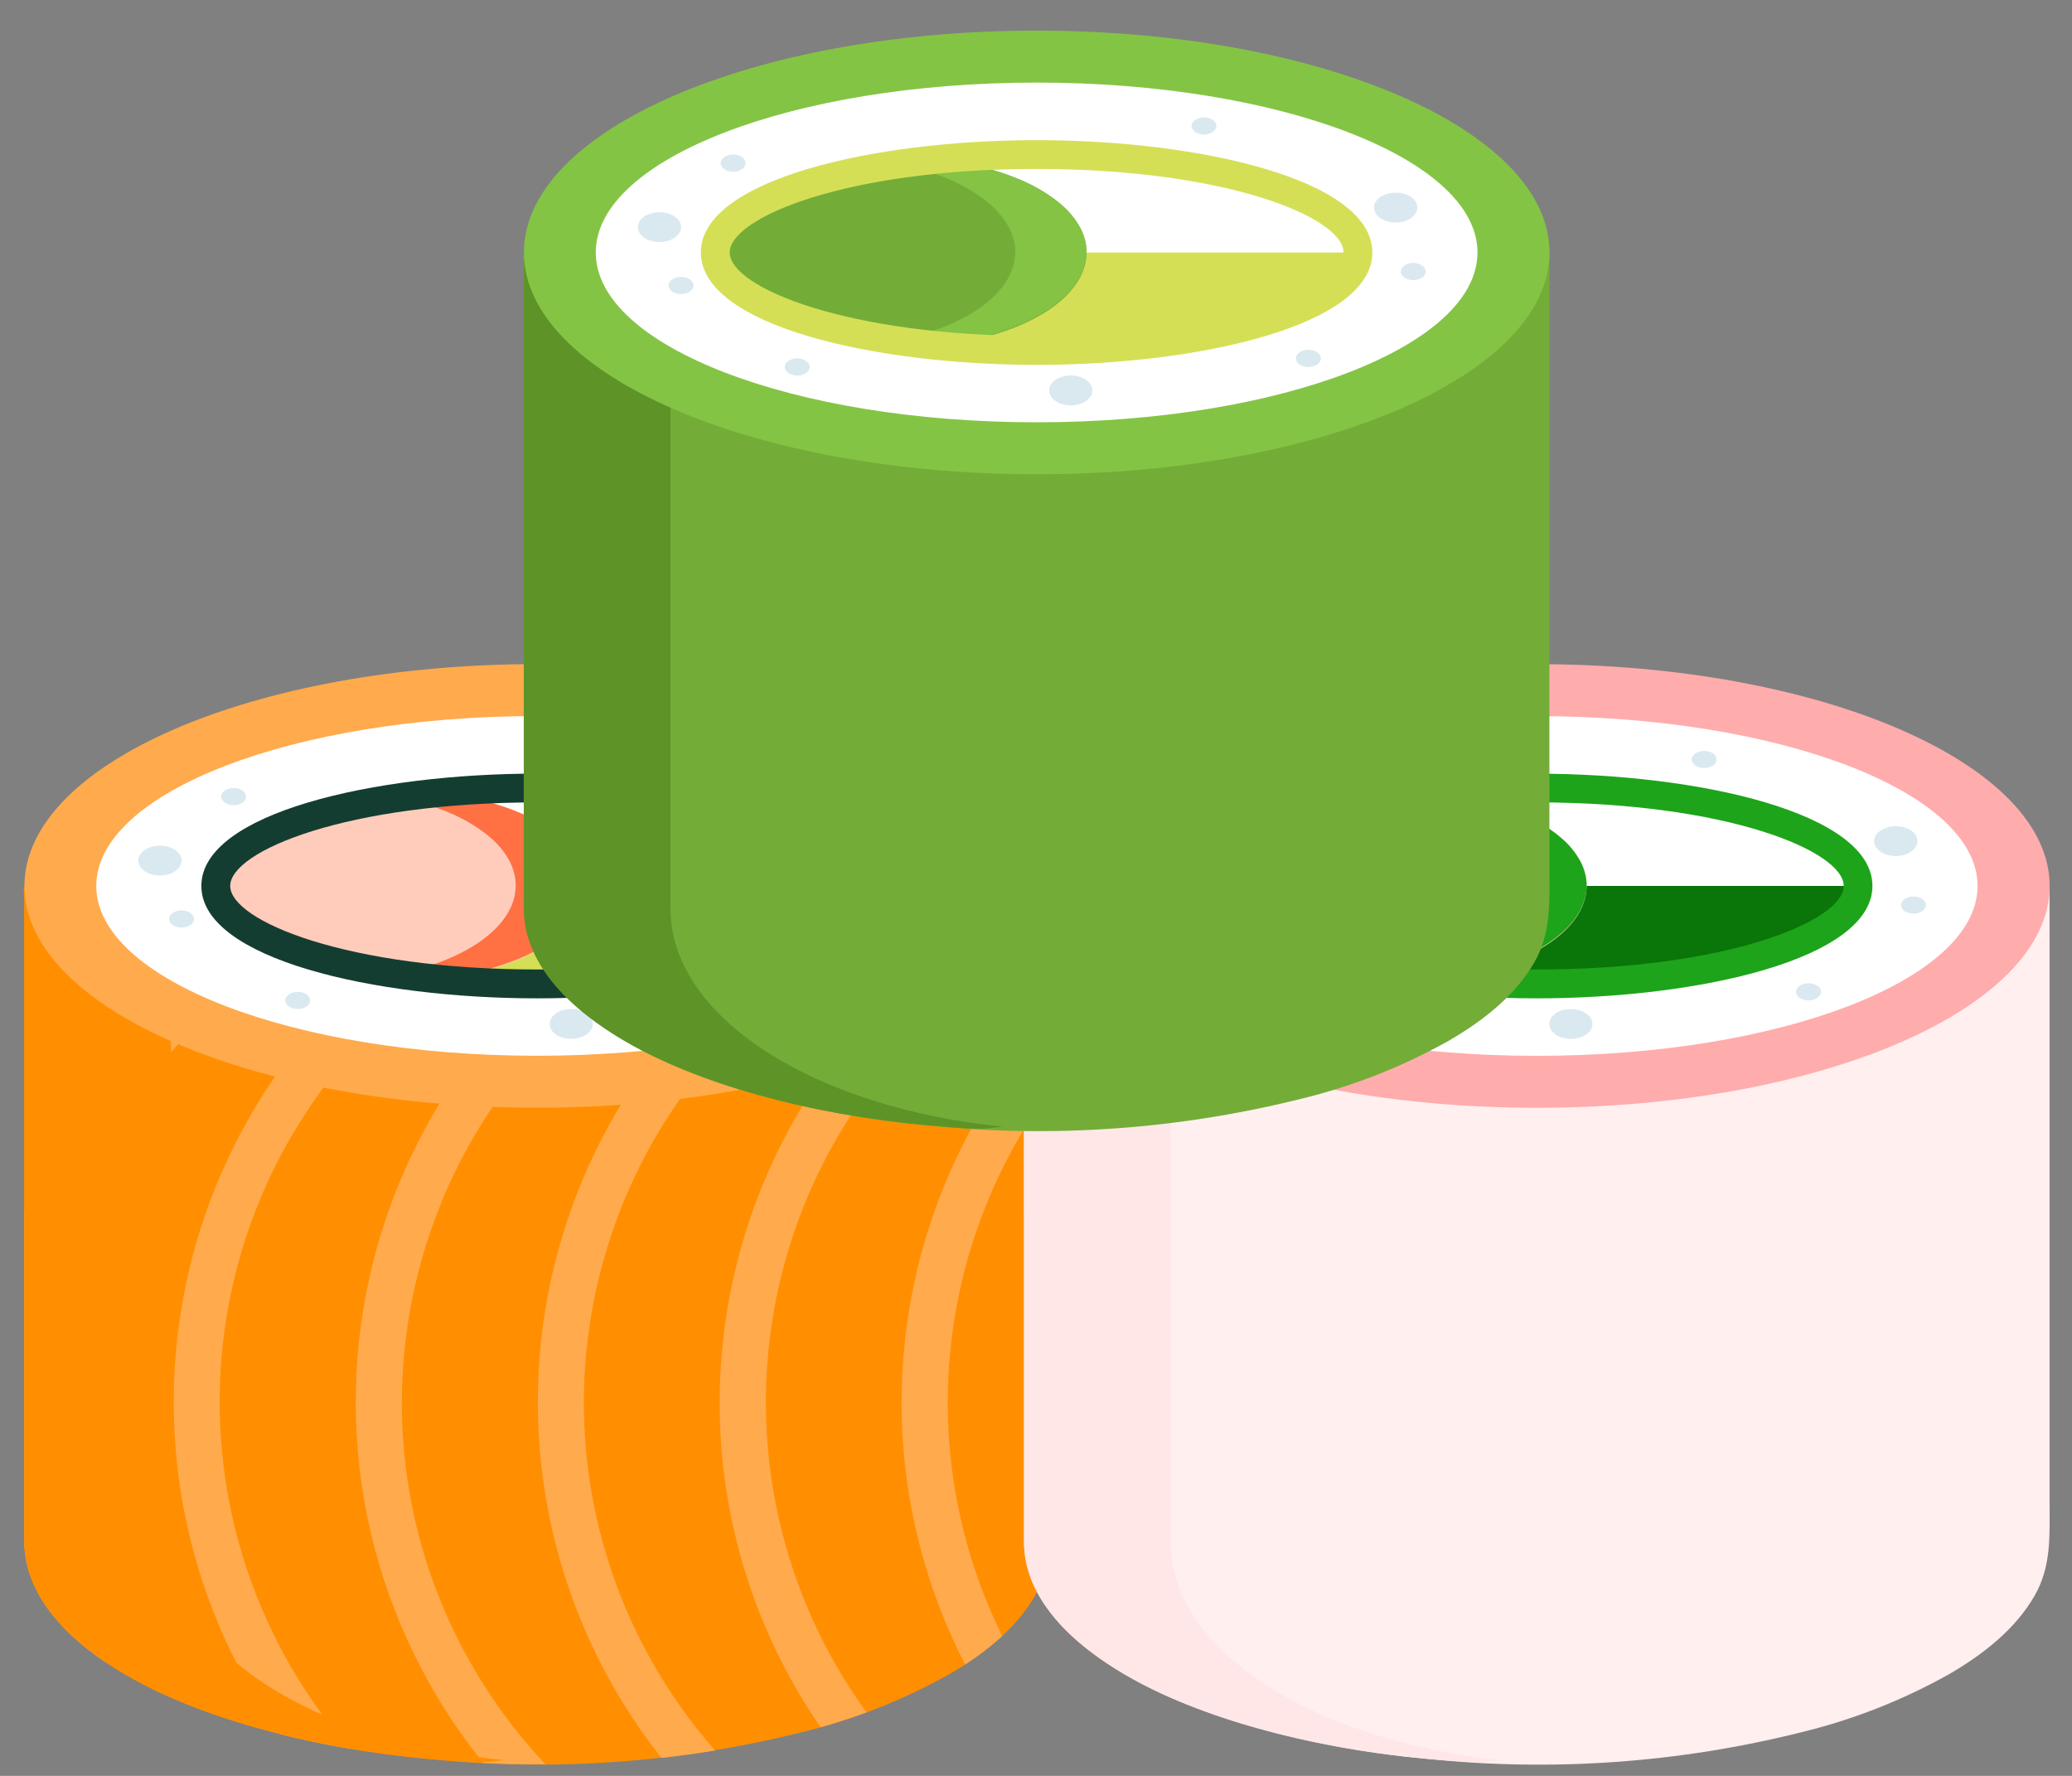 <svg width="28" height="24" viewBox="0 0 28 24" fill="none" xmlns="http://www.w3.org/2000/svg">
<rect x="0" y="0" width="28" height="24" fill="#808080" stroke="none"/>
<path d="M14.188 11.973V20.307C14.188 20.749 14.215 21.165 13.986 21.566C13.724 22.021 13.286 22.359 12.838 22.62C12.208 22.975 11.531 23.242 10.827 23.412C9.177 23.824 7.468 23.945 5.776 23.77C4.937 23.695 4.107 23.538 3.299 23.301C2.56 23.079 1.815 22.776 1.201 22.3C0.735 21.938 0.338 21.448 0.328 20.834C0.328 20.716 0.328 20.598 0.328 20.48V12.14C0.328 12.108 0.311 12.02 0.328 11.992C0.37 11.922 0.774 11.973 0.862 11.973H14.187H14.188Z" fill="#FF8F00"/>
<path d="M12.184 18.953C12.183 20.185 12.478 21.399 13.043 22.495C13.22 22.381 13.388 22.252 13.543 22.109C12.966 20.938 12.721 19.632 12.835 18.333C12.949 17.033 13.417 15.789 14.188 14.737V13.758C12.898 15.181 12.184 17.032 12.184 18.953Z" fill="#FFAA4D"/>
<path d="M9.725 18.953C9.723 20.52 10.199 22.051 11.088 23.342C11.298 23.282 11.508 23.216 11.71 23.142C11.107 22.312 10.691 21.362 10.489 20.357C10.288 19.352 10.305 18.314 10.54 17.316C10.775 16.318 11.223 15.383 11.853 14.573C12.482 13.764 13.279 13.1 14.188 12.626V11.977H14.09C12.783 12.615 11.681 13.607 10.909 14.84C10.137 16.073 9.727 17.498 9.725 18.953Z" fill="#FFAA4D"/>
<path d="M7.89 18.953C7.892 17.322 8.451 15.741 9.475 14.472C10.498 13.203 11.924 12.321 13.517 11.973H11.632C10.589 12.48 9.673 13.215 8.951 14.123C8.23 15.031 7.721 16.089 7.463 17.22C7.204 18.351 7.203 19.525 7.458 20.656C7.713 21.788 8.219 22.847 8.938 23.757C9.181 23.73 9.423 23.697 9.664 23.657C8.52 22.357 7.889 20.684 7.89 18.953Z" fill="#FFAA4D"/>
<path d="M5.43 18.953C5.433 17.321 5.993 15.739 7.018 14.47C8.043 13.2 9.471 12.319 11.065 11.973H9.172C8.123 12.483 7.202 13.224 6.478 14.14C5.755 15.055 5.247 16.122 4.993 17.262C4.739 18.401 4.746 19.583 5.012 20.719C5.279 21.855 5.798 22.917 6.531 23.825C6.811 23.839 7.091 23.845 7.371 23.843C6.123 22.52 5.429 20.771 5.43 18.953Z" fill="#FFAA4D"/>
<path d="M14.188 11.994V11.973H14.093L14.188 11.994Z" fill="#FFAA4D"/>
<path d="M4.724 23.633C3.909 22.698 3.352 21.566 3.108 20.349C2.864 19.133 2.941 17.874 3.332 16.697C3.724 15.519 4.415 14.464 5.339 13.636C6.262 12.807 7.386 12.234 8.599 11.973H6.714C5.702 12.465 4.808 13.171 4.096 14.043C3.384 14.915 2.87 15.932 2.59 17.023C2.311 18.114 2.272 19.252 2.477 20.359C2.682 21.467 3.126 22.516 3.777 23.434C4.09 23.513 4.406 23.578 4.724 23.633Z" fill="#FFAA4D"/>
<path d="M0.514 18.953C0.516 17.322 1.075 15.742 2.098 14.472C3.121 13.203 4.547 12.321 6.14 11.973H4.255C2.419 12.872 1.009 14.457 0.329 16.386V20.482C0.329 20.599 0.329 20.718 0.329 20.835C0.339 21.449 0.736 21.939 1.202 22.301C1.282 22.363 1.363 22.422 1.447 22.478C0.834 21.404 0.512 20.189 0.514 18.953Z" fill="#FFAA4D"/>
<path style="mix-blend-mode:multiply" d="M6.438 23.816C6.562 23.816 6.687 23.801 6.81 23.788C4.251 23.534 2.311 22.311 2.311 20.841V11.973H0.329V20.844C0.329 22.378 2.998 23.644 6.438 23.816Z" fill="url(#paint0_linear)"/>
<path d="M7.26 14.97C11.087 14.97 14.189 13.628 14.189 11.973C14.189 10.317 11.087 8.975 7.26 8.975C3.433 8.975 0.33 10.317 0.33 11.973C0.33 13.628 3.433 14.97 7.26 14.97Z" fill="#FFAA4D"/>
<path d="M7.258 14.268C10.548 14.268 13.216 13.24 13.216 11.973C13.216 10.705 10.548 9.677 7.258 9.677C3.968 9.677 1.301 10.705 1.301 11.973C1.301 13.24 3.968 14.268 7.258 14.268Z" fill="white"/>
<path d="M11.528 11.973C11.528 12.439 10.689 12.847 9.446 13.069C9.273 13.1 9.093 13.128 8.904 13.151C8.566 13.194 8.205 13.225 7.824 13.239C7.684 13.239 7.545 13.247 7.396 13.248H7.256C6.993 13.248 6.736 13.248 6.487 13.227C6.363 13.227 6.241 13.214 6.118 13.202C5.884 13.183 5.656 13.159 5.438 13.127C3.989 12.924 2.987 12.482 2.987 11.971C2.987 11.272 4.897 10.694 7.256 10.694C7.895 10.694 8.533 10.741 9.164 10.834C9.383 10.866 9.584 10.904 9.784 10.947C9.885 10.97 9.984 10.994 10.078 11.018C10.287 11.072 10.492 11.139 10.692 11.219C10.772 11.251 10.851 11.287 10.928 11.327C11.092 11.403 11.241 11.507 11.369 11.634C11.419 11.686 11.46 11.746 11.489 11.812C11.513 11.862 11.527 11.917 11.528 11.973Z" fill="white"/>
<path d="M11.491 11.973H7.258L5.571 12.113V13.142C5.749 13.166 5.931 13.185 6.12 13.201C6.243 13.212 6.364 13.22 6.489 13.226C6.738 13.24 6.995 13.247 7.258 13.247H7.398C7.538 13.247 7.685 13.247 7.826 13.237C8.204 13.223 8.567 13.192 8.906 13.149C9.095 13.127 9.275 13.099 9.447 13.068C10.544 12.872 11.322 12.534 11.494 12.138L11.491 11.973Z" fill="#D4DF56"/>
<path d="M7.933 11.973C7.933 12.439 7.449 12.847 6.727 13.069C6.628 13.1 6.523 13.128 6.413 13.151C6.208 13.196 5.999 13.225 5.788 13.239C5.707 13.239 5.625 13.247 5.541 13.248H5.461C5.309 13.248 5.161 13.242 5.016 13.227C4.943 13.222 4.872 13.214 4.802 13.202C4.669 13.184 4.538 13.159 4.408 13.127C3.568 12.924 2.989 12.482 2.989 11.971C2.989 11.272 4.094 10.694 5.461 10.694C5.834 10.695 6.205 10.742 6.566 10.834C6.687 10.865 6.807 10.903 6.924 10.947C6.983 10.97 7.04 10.994 7.095 11.018C7.219 11.074 7.338 11.141 7.45 11.219C7.499 11.252 7.546 11.288 7.59 11.327C7.692 11.413 7.779 11.517 7.844 11.634C7.876 11.69 7.899 11.75 7.914 11.812C7.927 11.865 7.933 11.919 7.933 11.973Z" fill="#FFCCBC"/>
<path d="M7.912 11.808C7.897 11.746 7.873 11.686 7.842 11.63C7.777 11.513 7.69 11.409 7.588 11.322C7.544 11.283 7.497 11.247 7.448 11.214C7.336 11.137 7.217 11.069 7.093 11.013C7.038 10.989 6.981 10.966 6.922 10.943C6.805 10.898 6.685 10.861 6.564 10.83C6.203 10.737 5.831 10.69 5.459 10.69C5.295 10.69 5.131 10.699 4.968 10.716C5.181 10.736 5.392 10.772 5.6 10.824C5.721 10.855 5.841 10.893 5.958 10.938C6.017 10.96 6.074 10.984 6.129 11.008C6.253 11.064 6.372 11.131 6.484 11.209C6.533 11.242 6.58 11.278 6.624 11.317C6.727 11.403 6.813 11.507 6.879 11.624C6.909 11.68 6.933 11.74 6.948 11.802C6.962 11.856 6.97 11.911 6.969 11.967C6.969 12.433 6.485 12.841 5.764 13.064C5.664 13.095 5.559 13.122 5.45 13.145C5.292 13.178 5.132 13.203 4.971 13.218H5.017C5.161 13.232 5.31 13.239 5.462 13.239H5.541C5.625 13.239 5.708 13.239 5.789 13.229C5.999 13.215 6.208 13.186 6.414 13.141C6.523 13.118 6.628 13.09 6.727 13.059C7.449 12.837 7.933 12.429 7.933 11.963C7.932 11.91 7.925 11.858 7.912 11.808Z" fill="#FF7043"/>
<path d="M7.258 13.492C5.059 13.492 2.721 12.959 2.721 11.973C2.721 10.987 5.059 10.455 7.258 10.455C9.457 10.455 11.795 10.987 11.795 11.973C11.795 12.959 9.457 13.492 7.258 13.492ZM7.258 10.844C4.689 10.844 3.111 11.501 3.111 11.973C3.111 12.444 4.689 13.102 7.258 13.102C9.828 13.102 11.406 12.444 11.406 11.973C11.406 11.501 9.828 10.844 7.258 10.844Z" fill="#143D32"/>
<path d="M2.161 11.832C2.323 11.832 2.454 11.741 2.454 11.63C2.454 11.519 2.323 11.429 2.161 11.429C2 11.429 1.869 11.519 1.869 11.63C1.869 11.741 2 11.832 2.161 11.832Z" fill="#DAE9EF"/>
<path d="M12.402 11.367C12.402 11.477 12.271 11.568 12.11 11.568C11.949 11.568 11.817 11.477 11.817 11.367C11.817 11.256 11.949 11.165 12.11 11.165C12.271 11.165 12.402 11.248 12.402 11.367Z" fill="#DAE9EF"/>
<path d="M8.011 13.838C8.011 13.95 7.881 14.039 7.719 14.039C7.556 14.039 7.428 13.95 7.428 13.838C7.428 13.726 7.558 13.636 7.719 13.636C7.88 13.636 8.011 13.727 8.011 13.838Z" fill="#DAE9EF"/>
<path d="M2.622 12.419C2.622 12.483 2.547 12.535 2.453 12.535C2.359 12.535 2.285 12.483 2.285 12.419C2.285 12.354 2.361 12.303 2.453 12.303C2.545 12.303 2.622 12.354 2.622 12.419Z" fill="#DAE9EF"/>
<path d="M9.688 10.264C9.688 10.326 9.613 10.38 9.52 10.38C9.428 10.38 9.353 10.326 9.353 10.264C9.353 10.201 9.428 10.148 9.52 10.148C9.613 10.148 9.688 10.199 9.688 10.264Z" fill="#DAE9EF"/>
<path d="M4.023 13.636C4.116 13.636 4.191 13.584 4.191 13.52C4.191 13.456 4.116 13.404 4.023 13.404C3.931 13.404 3.855 13.456 3.855 13.52C3.855 13.584 3.931 13.636 4.023 13.636Z" fill="#DAE9EF"/>
<path d="M12.517 12.231C12.517 12.296 12.441 12.347 12.348 12.347C12.254 12.347 12.18 12.296 12.18 12.231C12.18 12.167 12.255 12.115 12.348 12.115C12.44 12.115 12.517 12.167 12.517 12.231Z" fill="#DAE9EF"/>
<path d="M11.1 13.404C11.1 13.468 11.024 13.52 10.931 13.52C10.837 13.52 10.763 13.468 10.763 13.404C10.763 13.339 10.838 13.288 10.931 13.288C11.023 13.288 11.1 13.341 11.1 13.404Z" fill="#DAE9EF"/>
<path d="M3.325 10.765C3.325 10.83 3.251 10.882 3.157 10.882C3.063 10.882 2.989 10.83 2.989 10.765C2.989 10.701 3.065 10.649 3.157 10.649C3.249 10.649 3.325 10.701 3.325 10.765Z" fill="#DAE9EF"/>
<path d="M27.697 11.973V20.307C27.697 20.749 27.724 21.166 27.494 21.566C27.233 22.022 26.795 22.359 26.347 22.621C25.716 22.976 25.04 23.242 24.336 23.412C22.686 23.825 20.977 23.946 19.285 23.77C18.446 23.696 17.616 23.539 16.808 23.302C16.069 23.079 15.323 22.776 14.709 22.3C14.244 21.938 13.846 21.448 13.837 20.834C13.837 20.717 13.837 20.598 13.837 20.48V12.141C13.837 12.109 13.82 12.021 13.837 11.993C13.879 11.923 14.283 11.973 14.371 11.973H27.696H27.697Z" fill="#FFEFEF"/>
<path d="M27.697 11.994V11.973H27.602L27.697 11.994Z" fill="#FFAA4D"/>
<path d="M14.023 18.953C14.025 17.323 14.584 15.742 15.607 14.473C16.63 13.203 18.056 12.322 19.648 11.973H17.764C15.928 12.873 14.518 14.457 13.838 16.386V20.482C13.838 20.599 13.838 20.718 13.838 20.836C13.848 21.45 14.245 21.939 14.711 22.302C14.79 22.363 14.872 22.422 14.956 22.478C14.343 21.404 14.021 20.189 14.023 18.953Z" fill="#FFAA4D"/>
<g style="mix-blend-mode:multiply">
<path d="M19.946 23.817C20.071 23.817 20.195 23.801 20.319 23.789C17.76 23.534 15.82 22.312 15.82 20.841V11.973H13.838V20.844C13.838 22.379 16.507 23.645 19.946 23.817Z" fill="#FFE7E7"/>
</g>
<path d="M20.768 14.971C24.596 14.971 27.698 13.629 27.698 11.973C27.698 10.318 24.596 8.976 20.768 8.976C16.941 8.976 13.839 10.318 13.839 11.973C13.839 13.629 16.941 14.971 20.768 14.971Z" fill="#FFACAC"/>
<path d="M20.767 14.269C24.057 14.269 26.724 13.241 26.724 11.973C26.724 10.705 24.057 9.678 20.767 9.678C17.477 9.678 14.81 10.705 14.81 11.973C14.81 13.241 17.477 14.269 20.767 14.269Z" fill="white"/>
<path d="M25.037 11.973C25.037 12.439 24.198 12.848 22.954 13.07C22.782 13.101 22.602 13.129 22.413 13.151C22.075 13.194 21.714 13.225 21.333 13.239C21.193 13.239 21.053 13.248 20.905 13.249H20.765C20.502 13.249 20.245 13.249 19.996 13.228C19.871 13.228 19.75 13.214 19.627 13.203C19.393 13.183 19.165 13.159 18.947 13.127C17.498 12.925 16.496 12.482 16.496 11.972C16.496 11.273 18.405 10.695 20.765 10.695C21.404 10.695 22.041 10.742 22.673 10.835C22.891 10.867 23.093 10.905 23.293 10.948C23.393 10.97 23.493 10.994 23.587 11.018C23.795 11.072 24 11.139 24.201 11.219C24.281 11.251 24.36 11.287 24.437 11.327C24.601 11.403 24.75 11.507 24.878 11.635C24.928 11.686 24.969 11.746 24.998 11.812C25.022 11.863 25.035 11.918 25.037 11.973Z" fill="white"/>
<path d="M25 11.973H20.767L19.08 12.113V13.143C19.258 13.166 19.44 13.186 19.628 13.201C19.752 13.213 19.873 13.221 19.998 13.226C20.247 13.24 20.504 13.247 20.767 13.247H20.907C21.047 13.247 21.194 13.247 21.335 13.238C21.713 13.224 22.076 13.193 22.415 13.149C22.604 13.127 22.784 13.099 22.956 13.068C24.053 12.873 24.831 12.534 25.003 12.138L25 11.973Z" fill="#0A7508"/>
<path d="M21.441 11.973C21.441 12.439 20.957 12.848 20.236 13.07C20.136 13.101 20.031 13.129 19.922 13.151C19.716 13.196 19.507 13.226 19.297 13.239C19.216 13.239 19.133 13.248 19.049 13.249H18.97C18.818 13.249 18.669 13.242 18.525 13.228C18.452 13.222 18.381 13.214 18.311 13.203C18.178 13.185 18.047 13.159 17.916 13.127C17.077 12.925 16.498 12.482 16.498 11.972C16.498 11.273 17.603 10.695 18.97 10.695C19.342 10.695 19.714 10.742 20.075 10.835C20.196 10.865 20.316 10.903 20.433 10.948C20.492 10.97 20.549 10.994 20.604 11.018C20.728 11.074 20.847 11.142 20.959 11.219C21.008 11.252 21.055 11.288 21.099 11.327C21.201 11.414 21.288 11.518 21.353 11.635C21.385 11.691 21.408 11.75 21.423 11.812C21.436 11.865 21.442 11.919 21.441 11.973Z" fill="#FFCCBC"/>
<path d="M21.421 11.808C21.405 11.746 21.382 11.686 21.351 11.63C21.285 11.513 21.199 11.409 21.096 11.323C21.052 11.284 21.006 11.248 20.957 11.215C20.845 11.137 20.726 11.07 20.601 11.014C20.547 10.99 20.489 10.966 20.431 10.944C20.314 10.899 20.194 10.861 20.073 10.83C19.712 10.738 19.34 10.691 18.968 10.69C18.803 10.691 18.64 10.7 18.477 10.717C18.69 10.736 18.901 10.773 19.109 10.825C19.23 10.855 19.35 10.893 19.467 10.938C19.526 10.96 19.583 10.984 19.638 11.008C19.762 11.064 19.881 11.132 19.993 11.209C20.042 11.242 20.088 11.278 20.133 11.317C20.235 11.404 20.322 11.508 20.387 11.625C20.418 11.681 20.442 11.741 20.457 11.803C20.471 11.856 20.478 11.912 20.478 11.967C20.478 12.433 19.994 12.842 19.273 13.064C19.173 13.095 19.068 13.123 18.959 13.145C18.801 13.179 18.641 13.203 18.479 13.218H18.526C18.67 13.232 18.818 13.239 18.97 13.239H19.05C19.134 13.239 19.216 13.239 19.298 13.229C19.508 13.216 19.717 13.186 19.923 13.141C20.032 13.119 20.137 13.091 20.236 13.06C20.958 12.838 21.442 12.429 21.442 11.963C21.441 11.911 21.434 11.859 21.421 11.808Z" fill="#1DA41A"/>
<path d="M20.767 13.492C18.568 13.492 16.23 12.959 16.23 11.973C16.23 10.987 18.568 10.456 20.767 10.456C22.966 10.456 25.303 10.987 25.303 11.973C25.303 12.959 22.966 13.492 20.767 13.492ZM20.767 10.844C18.198 10.844 16.62 11.502 16.62 11.973C16.62 12.445 18.198 13.102 20.767 13.102C23.337 13.102 24.915 12.445 24.915 11.973C24.915 11.502 23.337 10.844 20.767 10.844Z" fill="#1DA41A"/>
<path d="M15.67 11.832C15.832 11.832 15.963 11.742 15.963 11.631C15.963 11.519 15.832 11.429 15.67 11.429C15.509 11.429 15.378 11.519 15.378 11.631C15.378 11.742 15.509 11.832 15.67 11.832Z" fill="#DAE9EF"/>
<path d="M25.911 11.367C25.911 11.478 25.779 11.569 25.619 11.569C25.458 11.569 25.326 11.478 25.326 11.367C25.326 11.257 25.458 11.166 25.619 11.166C25.779 11.166 25.911 11.248 25.911 11.367Z" fill="#DAE9EF"/>
<path d="M21.52 13.838C21.52 13.95 21.39 14.04 21.227 14.04C21.065 14.04 20.936 13.95 20.936 13.838C20.936 13.726 21.067 13.637 21.227 13.637C21.388 13.637 21.52 13.728 21.52 13.838Z" fill="#DAE9EF"/>
<path d="M16.131 12.419C16.131 12.484 16.055 12.535 15.962 12.535C15.868 12.535 15.794 12.484 15.794 12.419C15.794 12.355 15.87 12.303 15.962 12.303C16.054 12.303 16.131 12.355 16.131 12.419Z" fill="#DAE9EF"/>
<path d="M23.197 10.264C23.197 10.327 23.122 10.38 23.029 10.38C22.937 10.38 22.861 10.327 22.861 10.264C22.861 10.201 22.937 10.148 23.029 10.148C23.122 10.148 23.197 10.2 23.197 10.264Z" fill="#DAE9EF"/>
<path d="M17.532 13.636C17.625 13.636 17.7 13.585 17.7 13.52C17.7 13.456 17.625 13.404 17.532 13.404C17.439 13.404 17.364 13.456 17.364 13.52C17.364 13.585 17.439 13.636 17.532 13.636Z" fill="#DAE9EF"/>
<path d="M26.026 12.232C26.026 12.296 25.95 12.348 25.856 12.348C25.763 12.348 25.689 12.296 25.689 12.232C25.689 12.168 25.764 12.116 25.856 12.116C25.949 12.116 26.026 12.168 26.026 12.232Z" fill="#DAE9EF"/>
<path d="M24.609 13.404C24.609 13.469 24.533 13.52 24.439 13.52C24.346 13.52 24.271 13.469 24.271 13.404C24.271 13.34 24.347 13.288 24.439 13.288C24.532 13.288 24.609 13.341 24.609 13.404Z" fill="#DAE9EF"/>
<path d="M16.834 10.766C16.834 10.83 16.76 10.882 16.666 10.882C16.572 10.882 16.498 10.83 16.498 10.766C16.498 10.702 16.574 10.65 16.666 10.65C16.758 10.65 16.834 10.702 16.834 10.766Z" fill="#DAE9EF"/>
<path d="M20.938 3.412V11.746C20.938 12.188 20.965 12.604 20.735 13.005C20.474 13.46 20.036 13.798 19.588 14.059C18.958 14.414 18.281 14.681 17.577 14.851C15.927 15.263 14.218 15.384 12.526 15.209C11.687 15.134 10.857 14.977 10.049 14.74C9.31 14.518 8.565 14.214 7.951 13.739C7.485 13.377 7.088 12.887 7.078 12.273C7.078 12.155 7.078 12.037 7.078 11.919V3.579C7.078 3.547 7.061 3.459 7.078 3.431C7.12 3.361 7.524 3.412 7.612 3.412H20.937H20.938Z" fill="#73AD38"/>
<path d="M20.938 3.433V3.412H20.843L20.938 3.433Z" fill="#FFAA4D"/>
<g style="mix-blend-mode:multiply">
<path d="M13.188 15.255C13.312 15.255 13.437 15.24 13.56 15.227C11.001 14.973 9.061 13.75 9.061 12.28V3.412H7.079V12.283C7.079 13.817 9.748 15.083 13.188 15.255Z" fill="#5E9328"/>
</g>
<path d="M14.01 6.409C17.837 6.409 20.939 5.067 20.939 3.412C20.939 1.756 17.837 0.414 14.01 0.414C10.183 0.414 7.08 1.756 7.08 3.412C7.08 5.067 10.183 6.409 14.01 6.409Z" fill="#84C444"/>
<path d="M14.008 5.707C17.298 5.707 19.966 4.679 19.966 3.412C19.966 2.144 17.298 1.116 14.008 1.116C10.718 1.116 8.051 2.144 8.051 3.412C8.051 4.679 10.718 5.707 14.008 5.707Z" fill="white"/>
<path d="M18.278 3.412C18.278 3.878 17.439 4.286 16.195 4.508C16.023 4.539 15.843 4.567 15.654 4.59C15.316 4.633 14.955 4.664 14.574 4.678C14.434 4.678 14.295 4.686 14.146 4.687H14.006C13.743 4.687 13.486 4.687 13.237 4.667C13.113 4.667 12.991 4.653 12.868 4.641C12.634 4.622 12.406 4.598 12.188 4.566C10.739 4.363 9.737 3.921 9.737 3.41C9.737 2.711 11.647 2.133 14.006 2.133C14.645 2.133 15.283 2.18 15.914 2.273C16.133 2.305 16.334 2.343 16.534 2.386C16.635 2.409 16.734 2.433 16.828 2.456C17.037 2.511 17.242 2.578 17.442 2.658C17.522 2.69 17.601 2.726 17.678 2.766C17.842 2.842 17.991 2.946 18.119 3.073C18.169 3.125 18.21 3.185 18.239 3.251C18.263 3.301 18.276 3.356 18.278 3.412Z" fill="white"/>
<path d="M18.241 3.412H14.008L12.321 3.551V4.581C12.499 4.605 12.681 4.624 12.87 4.64C12.993 4.651 13.114 4.659 13.239 4.665C13.488 4.679 13.745 4.686 14.008 4.686H14.148C14.288 4.686 14.435 4.686 14.576 4.676C14.954 4.662 15.318 4.631 15.656 4.588C15.845 4.566 16.025 4.538 16.197 4.507C17.294 4.311 18.072 3.973 18.244 3.577L18.241 3.412Z" fill="#D4DF56"/>
<path d="M14.683 3.412C14.683 3.878 14.199 4.286 13.477 4.508C13.377 4.539 13.273 4.567 13.164 4.59C12.958 4.635 12.749 4.664 12.538 4.678C12.457 4.678 12.375 4.686 12.291 4.687H12.211C12.059 4.687 11.911 4.68 11.766 4.667C11.693 4.661 11.622 4.653 11.552 4.641C11.419 4.623 11.288 4.598 11.158 4.566C10.318 4.363 9.739 3.921 9.739 3.41C9.739 2.711 10.844 2.133 12.211 2.133C12.584 2.134 12.955 2.181 13.316 2.273C13.438 2.304 13.557 2.342 13.674 2.386C13.733 2.409 13.79 2.433 13.845 2.456C13.969 2.513 14.088 2.58 14.2 2.658C14.249 2.691 14.296 2.727 14.34 2.766C14.443 2.852 14.529 2.956 14.595 3.073C14.626 3.129 14.649 3.189 14.664 3.251C14.677 3.304 14.683 3.358 14.683 3.412Z" fill="#73AD38"/>
<path d="M14.662 3.247C14.647 3.185 14.623 3.125 14.592 3.069C14.527 2.952 14.44 2.848 14.338 2.761C14.293 2.722 14.247 2.686 14.198 2.653C14.086 2.576 13.967 2.508 13.842 2.452C13.788 2.428 13.731 2.404 13.672 2.382C13.555 2.337 13.435 2.299 13.314 2.269C12.953 2.176 12.582 2.129 12.209 2.129C12.045 2.129 11.881 2.138 11.718 2.155C11.931 2.175 12.142 2.211 12.35 2.263C12.472 2.294 12.591 2.332 12.708 2.376C12.767 2.399 12.824 2.423 12.879 2.446C13.003 2.503 13.122 2.57 13.234 2.648C13.283 2.681 13.33 2.717 13.374 2.756C13.477 2.842 13.563 2.946 13.629 3.063C13.659 3.119 13.683 3.179 13.698 3.241C13.713 3.295 13.72 3.35 13.719 3.406C13.719 3.872 13.236 4.28 12.514 4.503C12.414 4.533 12.309 4.561 12.2 4.584C12.042 4.617 11.882 4.642 11.721 4.657H11.767C11.911 4.67 12.059 4.678 12.211 4.678H12.291C12.375 4.678 12.458 4.678 12.539 4.668C12.749 4.654 12.958 4.625 13.164 4.58C13.273 4.557 13.378 4.529 13.477 4.498C14.199 4.276 14.683 3.868 14.683 3.402C14.682 3.349 14.675 3.297 14.662 3.247Z" fill="#84C344"/>
<path d="M14.008 4.931C11.809 4.931 9.471 4.398 9.471 3.412C9.471 2.426 11.809 1.894 14.008 1.894C16.207 1.894 18.545 2.426 18.545 3.412C18.545 4.398 16.207 4.931 14.008 4.931ZM14.008 2.283C11.439 2.283 9.861 2.94 9.861 3.412C9.861 3.883 11.439 4.541 14.008 4.541C16.578 4.541 18.156 3.883 18.156 3.412C18.156 2.94 16.578 2.283 14.008 2.283Z" fill="#D4DF56"/>
<path d="M8.911 3.271C9.073 3.271 9.204 3.18 9.204 3.069C9.204 2.958 9.073 2.868 8.911 2.868C8.75 2.868 8.619 2.958 8.619 3.069C8.619 3.18 8.75 3.271 8.911 3.271Z" fill="#DAE9EF"/>
<path d="M19.152 2.806C19.152 2.916 19.021 3.007 18.86 3.007C18.699 3.007 18.567 2.916 18.567 2.806C18.567 2.695 18.699 2.604 18.86 2.604C19.021 2.604 19.152 2.687 19.152 2.806Z" fill="#DAE9EF"/>
<path d="M14.761 5.277C14.761 5.389 14.631 5.478 14.469 5.478C14.306 5.478 14.178 5.389 14.178 5.277C14.178 5.165 14.308 5.075 14.469 5.075C14.63 5.075 14.761 5.166 14.761 5.277Z" fill="#DAE9EF"/>
<path d="M9.372 3.858C9.372 3.922 9.297 3.974 9.203 3.974C9.109 3.974 9.035 3.922 9.035 3.858C9.035 3.793 9.111 3.742 9.203 3.742C9.295 3.742 9.372 3.793 9.372 3.858Z" fill="#DAE9EF"/>
<path d="M16.438 1.703C16.438 1.765 16.363 1.819 16.27 1.819C16.178 1.819 16.102 1.765 16.102 1.703C16.102 1.64 16.178 1.586 16.27 1.586C16.363 1.586 16.438 1.638 16.438 1.703Z" fill="#DAE9EF"/>
<path d="M10.773 5.075C10.866 5.075 10.941 5.023 10.941 4.959C10.941 4.895 10.866 4.843 10.773 4.843C10.681 4.843 10.605 4.895 10.605 4.959C10.605 5.023 10.681 5.075 10.773 5.075Z" fill="#DAE9EF"/>
<path d="M19.267 3.67C19.267 3.735 19.191 3.786 19.098 3.786C19.004 3.786 18.93 3.735 18.93 3.67C18.93 3.606 19.005 3.554 19.098 3.554C19.19 3.554 19.267 3.606 19.267 3.67Z" fill="#DAE9EF"/>
<path d="M17.85 4.843C17.85 4.907 17.774 4.959 17.681 4.959C17.587 4.959 17.513 4.907 17.513 4.843C17.513 4.778 17.588 4.727 17.681 4.727C17.773 4.727 17.85 4.78 17.85 4.843Z" fill="#DAE9EF"/>
<path d="M10.075 2.204C10.075 2.269 10.001 2.321 9.907 2.321C9.813 2.321 9.739 2.269 9.739 2.204C9.739 2.14 9.815 2.088 9.907 2.088C9.999 2.088 10.075 2.14 10.075 2.204Z" fill="#DAE9EF"/>
<defs>
<linearGradient id="paint0_linear" x1="2662.68" y1="4950.02" x2="2031.51" y2="4675.19" gradientUnits="userSpaceOnUse">
<stop stop-color="white" stop-opacity="0"/>
<stop offset="1" stop-color="#FF8F00"/>
</linearGradient>
</defs>
</svg>
